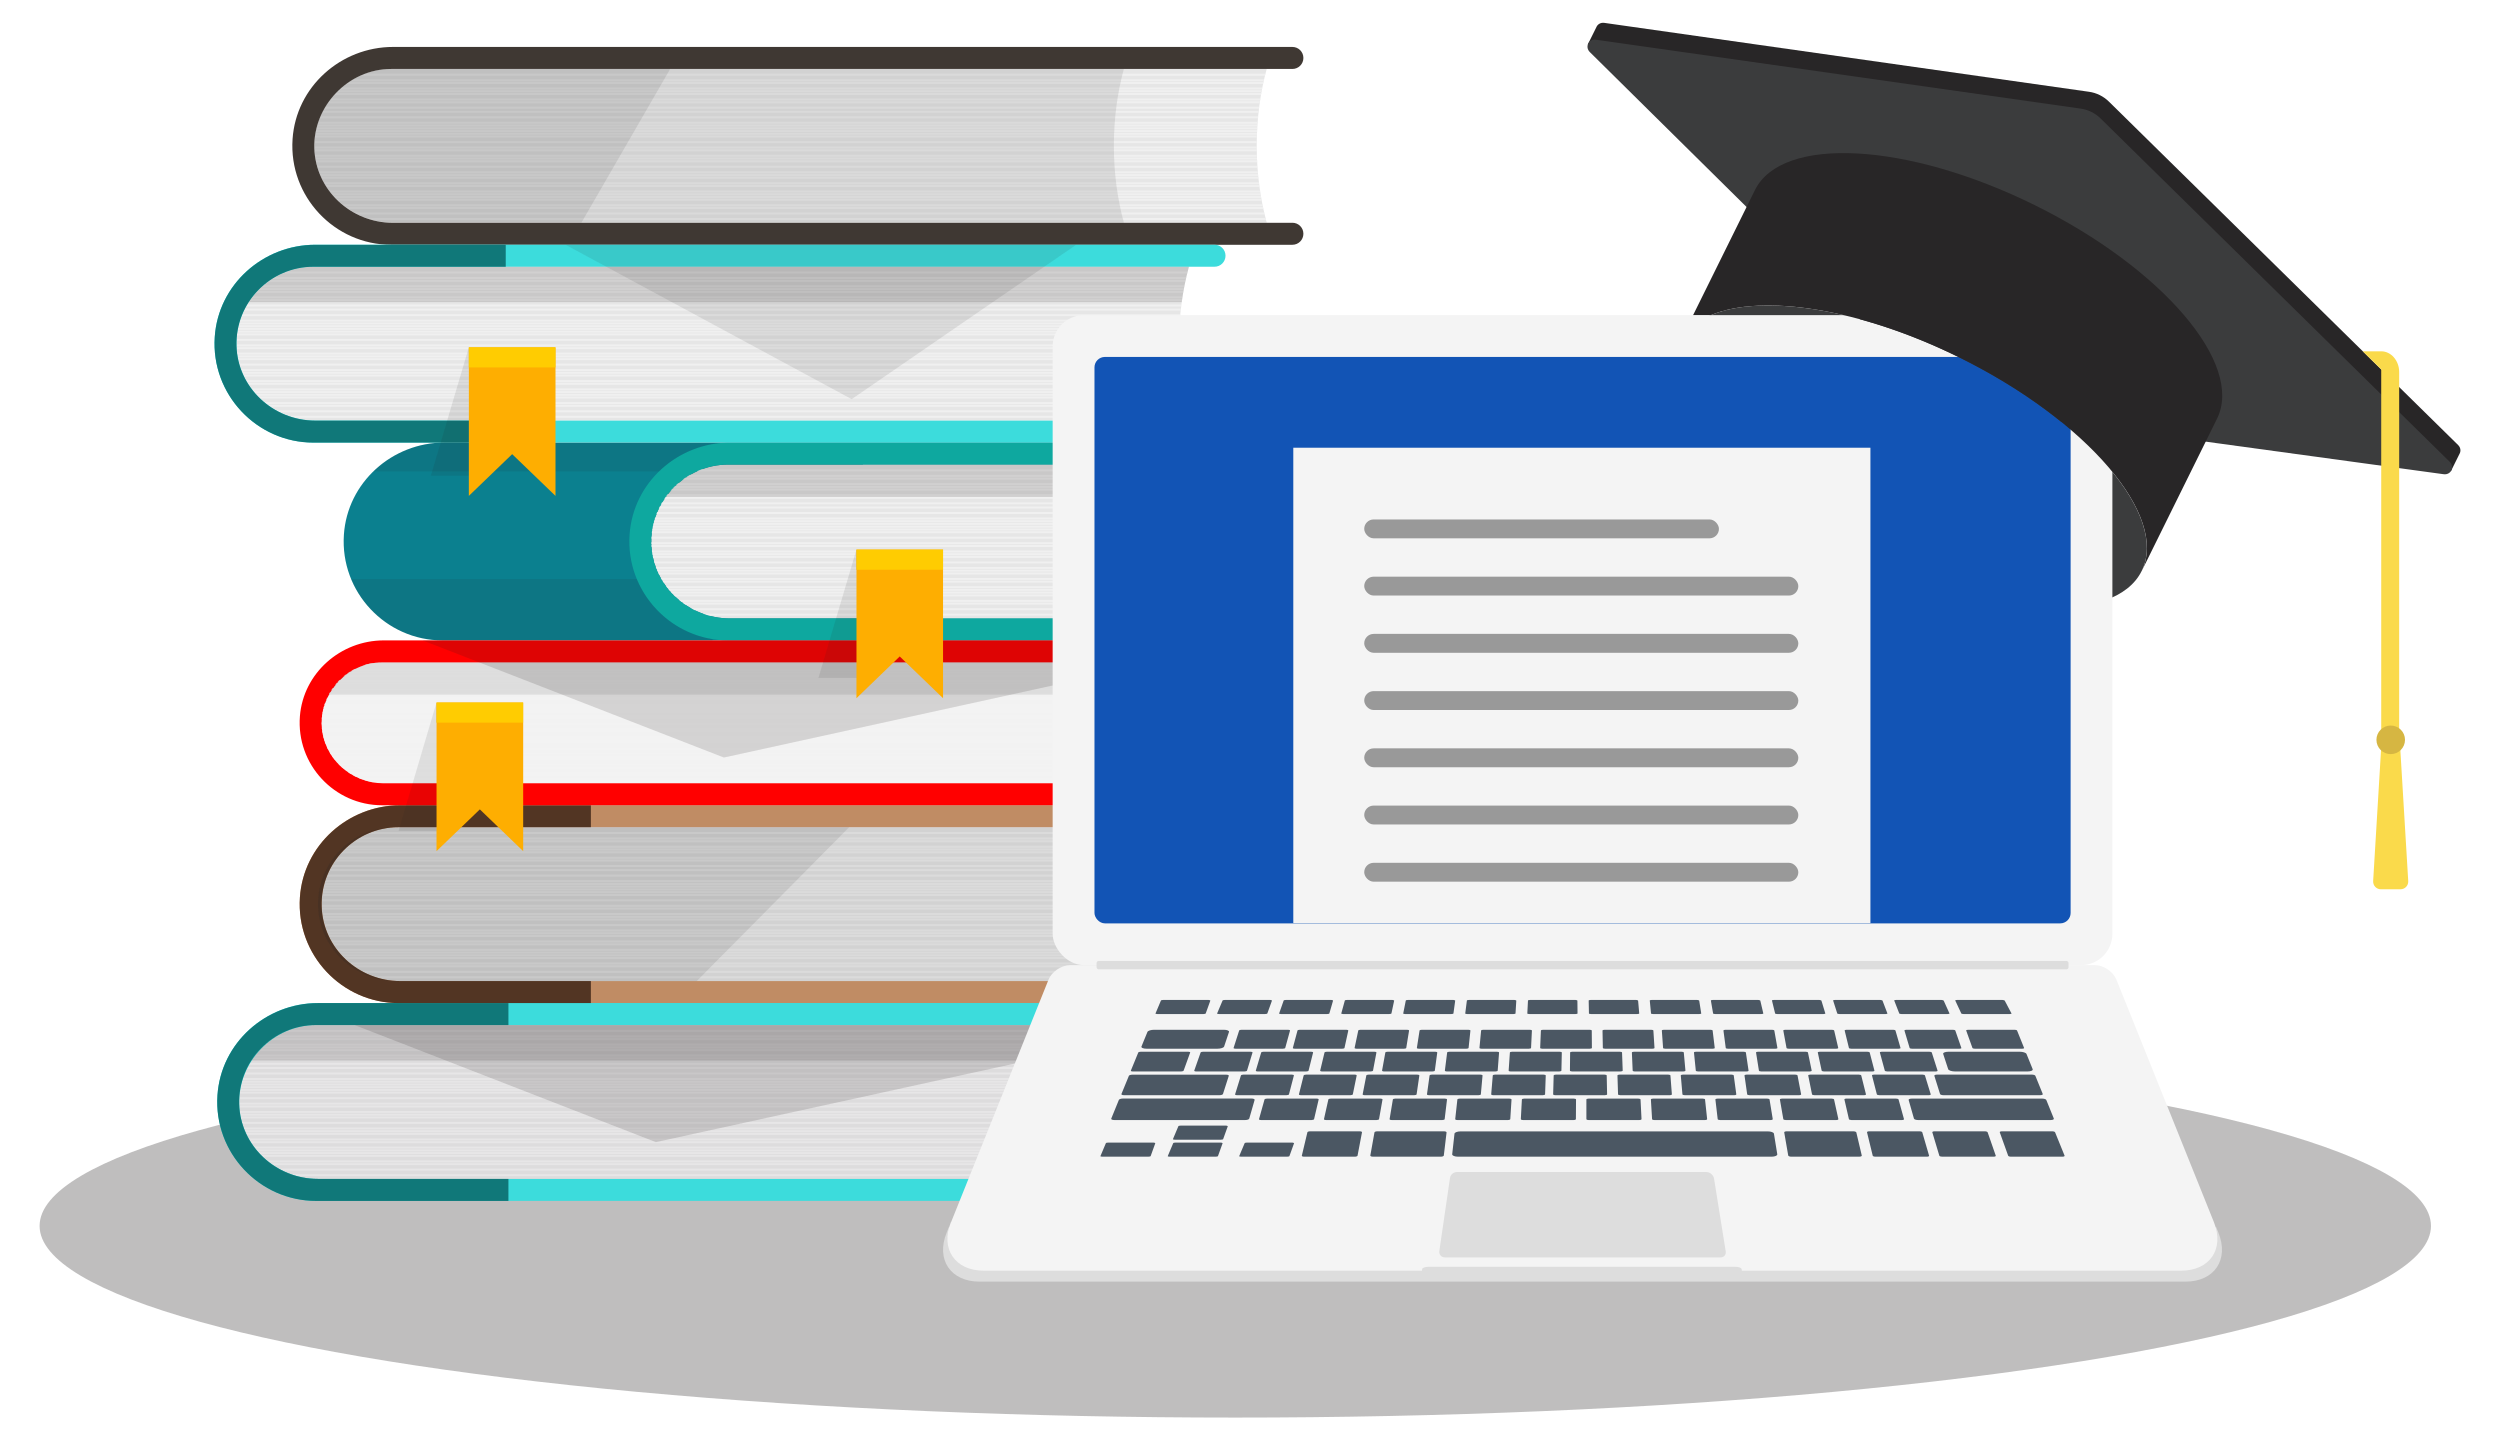 <?xml version="1.0" encoding="UTF-8"?>
<svg xmlns="http://www.w3.org/2000/svg" width="381.37" height="219.73" version="1.1" xmlns:xlink="http://www.w3.org/1999/xlink" viewBox="0 0 381.37 219.73">
  <!-- Generator: Adobe Illustrator 29.2.1, SVG Export Plug-In . SVG Version: 2.1.0 Build 116)  -->
  <defs>
    <style>
      .st0 {
        fill: #0b808f;
      }

      .st1 {
        clip-path: url(#clippath-4);
      }

      .st2 {
        opacity: .05;
      }

      .st3 {
        fill: #feae01;
      }

      .st4 {
        opacity: .15;
      }

      .st4, .st5, .st6, .st7 {
        fill: #231f20;
      }

      .st8 {
        fill: #3b3c3d;
      }

      .st9 {
        fill: #d6b642;
      }

      .st10 {
        opacity: .25;
      }

      .st10, .st11 {
        mix-blend-mode: multiply;
      }

      .st5 {
        opacity: .29;
      }

      .st12 {
        fill: none;
      }

      .st13 {
        fill: red;
      }

      .st14 {
        fill: #4b5763;
      }

      .st15 {
        clip-path: url(#clippath-1);
      }

      .st16, .st11 {
        fill: #f2f2f2;
      }

      .st17 {
        isolation: isolate;
      }

      .st18 {
        clip-path: url(#clippath-5);
      }

      .st19 {
        fill: #282627;
      }

      .st11 {
        opacity: .75;
      }

      .st20 {
        clip-path: url(#clippath-3);
      }

      .st21 {
        fill: #523523;
      }

      .st22 {
        fill: #ddd;
      }

      .st23 {
        fill: #999;
      }

      .st24 {
        fill: #f4f4f4;
      }

      .st25 {
        fill: #3cdcdc;
      }

      .st26, .st7 {
        opacity: .1;
      }

      .st27 {
        clip-path: url(#clippath-2);
      }

      .st28 {
        fill: #1254b5;
      }

      .st29 {
        fill: #ffcc01;
      }

      .st30 {
        fill: #fada4b;
      }

      .st31 {
        fill: #3f3833;
      }

      .st32 {
        clip-path: url(#clippath);
      }

      .st33 {
        fill: #d1986c;
      }

      .st34 {
        fill: #107879;
      }

      .st35 {
        fill: #0ea89f;
      }

      .st36 {
        fill: #e6e6e6;
      }
    </style>
    <clipPath id="clippath">
      <path class="st12" d="M181.78,156.37H48.23c-6.58,0-11.92,5.45-11.73,12.07.18,6.39,5.6,11.4,12,11.4h133.29c-.98-3.59-1.53-7.56-1.53-11.74s.55-8.15,1.53-11.74Z"/>
    </clipPath>
    <clipPath id="clippath-1">
      <path class="st12" d="M194.36,126.19H60.8c-6.58,0-11.92,5.45-11.73,12.07.18,6.39,5.6,11.4,12,11.4h133.29c-.98-3.59-1.53-7.56-1.53-11.74s.55-8.15,1.53-11.74Z"/>
    </clipPath>
    <clipPath id="clippath-2">
      <path class="st12" d="M202.32,70.87h-91.23c-6.58,0-11.92,5.45-11.73,12.07.18,6.39,5.6,11.4,12,11.4h90.96c-.98-3.59-1.53-7.56-1.53-11.74s.55-8.15,1.53-11.74Z"/>
    </clipPath>
    <clipPath id="clippath-3">
      <path class="st12" d="M187.47,101.04H58.28c-5.2,0-9.4,4.32-9.21,9.56.18,5,4.46,8.88,9.46,8.88h128.94c-.6-2.9-.93-5.99-.93-9.22s.33-6.32.93-9.22Z"/>
    </clipPath>
    <clipPath id="clippath-4">
      <path class="st12" d="M193.24,10.51H59.68c-6.58,0-11.92,5.45-11.73,12.07.18,6.39,5.6,11.4,12,11.4h133.29c-.98-3.59-1.53-7.56-1.53-11.74s.55-8.15,1.53-11.74Z"/>
    </clipPath>
    <clipPath id="clippath-5">
      <path class="st12" d="M181.36,40.69H47.81c-6.58,0-11.92,5.45-11.73,12.07.18,6.39,5.6,11.4,12,11.4h133.29c-.98-3.59-1.53-7.56-1.53-11.74s.55-8.15,1.53-11.74Z"/>
    </clipPath>
  </defs>
  <g class="st17">
    <g id="laptop">
      <g>
        <ellipse class="st5" cx="188.44" cy="187.01" rx="182.4" ry="29.24"/>
        <g>
          <path class="st36" d="M181.78,156.37H48.23c-6.58,0-11.92,5.45-11.73,12.07.18,6.39,5.6,11.4,12,11.4h133.29c-.98-3.59-1.53-7.56-1.53-11.74s.55-8.15,1.53-11.74Z"/>
          <g class="st32">
            <rect class="st11" x="30.62" y="157.1" width="159.27" height=".31"/>
            <rect class="st11" x="30.62" y="157.94" width="159.27" height=".31"/>
            <rect class="st11" x="30.62" y="158.36" width="159.27" height=".31"/>
            <rect class="st11" x="30.62" y="159.2" width="159.27" height=".31"/>
            <rect class="st11" x="30.62" y="159.62" width="159.27" height=".31"/>
            <rect class="st11" x="30.62" y="160.04" width="159.27" height=".31"/>
            <rect class="st11" x="30.62" y="160.87" width="159.27" height=".31"/>
            <rect class="st11" x="30.62" y="161.29" width="159.27" height=".31"/>
            <rect class="st11" x="30.62" y="162.13" width="159.27" height=".31"/>
            <rect class="st11" x="29.99" y="162.76" width="159.27" height=".31"/>
            <rect class="st11" x="29.99" y="163.6" width="159.27" height=".31"/>
            <rect class="st11" x="29.99" y="164.44" width="159.27" height=".31"/>
            <rect class="st11" x="29.99" y="164.86" width="159.27" height=".31"/>
            <rect class="st11" x="29.99" y="165.28" width="159.27" height=".31"/>
            <rect class="st11" x="29.99" y="165.69" width="159.27" height=".31"/>
            <rect class="st11" x="29.99" y="166.11" width="159.27" height=".31"/>
            <rect class="st11" x="29.99" y="166.53" width="159.27" height=".31"/>
            <rect class="st11" x="29.99" y="167.37" width="159.27" height=".31"/>
            <rect class="st11" x="29.99" y="168.21" width="159.27" height=".31"/>
            <rect class="st11" x="29.99" y="168.63" width="159.27" height=".31"/>
            <rect class="st11" x="29.99" y="169.47" width="159.27" height=".31"/>
            <rect class="st11" x="29.99" y="170.3" width="159.27" height=".31"/>
            <rect class="st11" x="29.99" y="171.14" width="159.27" height=".31"/>
            <rect class="st11" x="29.99" y="171.98" width="159.27" height=".31"/>
            <rect class="st11" x="29.99" y="172.4" width="159.27" height=".31"/>
            <rect class="st11" x="29.99" y="172.82" width="159.27" height=".31"/>
            <rect class="st11" x="29.99" y="173.66" width="159.27" height=".31"/>
            <rect class="st11" x="29.99" y="174.08" width="159.27" height=".31"/>
            <rect class="st11" x="29.99" y="174.91" width="159.27" height=".31"/>
            <rect class="st11" x="29.99" y="175.33" width="159.27" height=".31"/>
            <rect class="st11" x="29.99" y="175.75" width="159.27" height=".31"/>
            <rect class="st11" x="29.99" y="176.17" width="159.27" height=".31"/>
            <rect class="st11" x="29.99" y="177.01" width="159.27" height=".31"/>
            <rect class="st11" x="29.99" y="177.43" width="159.27" height=".31"/>
            <rect class="st11" x="29.99" y="178.27" width="159.27" height=".31"/>
            <rect class="st11" x="29.99" y="179.11" width="159.27" height=".31"/>
            <rect class="st11" x="29.99" y="169.89" width="159.27" height=".31"/>
          </g>
          <path class="st25" d="M185.7,179.84H48.49c-6.4,0-11.82-5-12-11.4s5.15-12.07,11.73-12.07h137.47c.93,0,1.68-.75,1.68-1.68h0c0-.93-.75-1.68-1.68-1.68H48.52c-7.98,0-14.81,6.09-15.34,14.06-.59,8.76,6.41,16.12,15.05,16.12h137.47c.93,0,1.68-.75,1.68-1.68h0c0-.93-.75-1.68-1.68-1.68Z"/>
          <path class="st34" d="M77.56,179.84h-29.07c-6.4,0-11.82-5-12-11.4-.19-6.62,5.15-12.07,11.73-12.07h29.34v-3.35h-29.05c-7.98,0-14.81,6.09-15.34,14.06-.59,8.76,6.41,16.12,15.05,16.12h29.34v-3.35Z"/>
        </g>
        <path class="st4" d="M180.68,161.77c.26-1.87.63-3.68,1.1-5.4H48.23c-4.14,0-7.78,2.15-9.87,5.4h142.33Z"/>
        <g>
          <path class="st36" d="M194.36,126.19H60.8c-6.58,0-11.92,5.45-11.73,12.07.18,6.39,5.6,11.4,12,11.4h133.29c-.98-3.59-1.53-7.56-1.53-11.74s.55-8.15,1.53-11.74Z"/>
          <g class="st15">
            <rect class="st11" x="43.2" y="126.93" width="159.27" height=".31"/>
            <rect class="st11" x="43.2" y="127.76" width="159.27" height=".31"/>
            <rect class="st11" x="43.2" y="128.18" width="159.27" height=".31"/>
            <rect class="st11" x="43.2" y="129.02" width="159.27" height=".31"/>
            <rect class="st11" x="43.2" y="129.44" width="159.27" height=".31"/>
            <rect class="st11" x="43.2" y="129.86" width="159.27" height=".31"/>
            <rect class="st11" x="43.2" y="130.7" width="159.27" height=".31"/>
            <rect class="st11" x="43.2" y="131.12" width="159.27" height=".31"/>
            <rect class="st11" x="43.2" y="131.95" width="159.27" height=".31"/>
            <rect class="st11" x="42.57" y="132.58" width="159.27" height=".31"/>
            <rect class="st11" x="42.57" y="133.42" width="159.27" height=".31"/>
            <rect class="st11" x="42.57" y="134.26" width="159.27" height=".31"/>
            <rect class="st11" x="42.57" y="134.68" width="159.27" height=".31"/>
            <rect class="st11" x="42.57" y="135.1" width="159.27" height=".31"/>
            <rect class="st11" x="42.57" y="135.52" width="159.27" height=".31"/>
            <rect class="st11" x="42.57" y="135.94" width="159.27" height=".31"/>
            <rect class="st11" x="42.57" y="136.36" width="159.27" height=".31"/>
            <rect class="st11" x="42.57" y="137.19" width="159.27" height=".31"/>
            <rect class="st11" x="42.57" y="138.03" width="159.27" height=".31"/>
            <rect class="st11" x="42.57" y="138.45" width="159.27" height=".31"/>
            <rect class="st11" x="42.57" y="139.29" width="159.27" height=".31"/>
            <rect class="st11" x="42.57" y="140.13" width="159.27" height=".31"/>
            <rect class="st11" x="42.57" y="140.97" width="159.27" height=".31"/>
            <rect class="st11" x="42.57" y="141.8" width="159.27" height=".31"/>
            <rect class="st11" x="42.57" y="142.22" width="159.27" height=".31"/>
            <rect class="st11" x="42.57" y="142.64" width="159.27" height=".31"/>
            <rect class="st11" x="42.57" y="143.48" width="159.27" height=".31"/>
            <rect class="st11" x="42.57" y="143.9" width="159.27" height=".31"/>
            <rect class="st11" x="42.57" y="144.74" width="159.27" height=".31"/>
            <rect class="st11" x="42.57" y="145.16" width="159.27" height=".31"/>
            <rect class="st11" x="42.57" y="145.58" width="159.27" height=".31"/>
            <rect class="st11" x="42.57" y="146" width="159.27" height=".31"/>
            <rect class="st11" x="42.57" y="146.83" width="159.27" height=".31"/>
            <rect class="st11" x="42.57" y="147.25" width="159.27" height=".31"/>
            <rect class="st11" x="42.57" y="148.09" width="159.27" height=".31"/>
            <rect class="st11" x="42.57" y="148.93" width="159.27" height=".31"/>
            <rect class="st11" x="42.57" y="139.71" width="159.27" height=".31"/>
          </g>
          <path class="st33" d="M198.27,149.66H61.07c-6.4,0-11.82-5-12-11.4-.19-6.62,5.15-12.07,11.73-12.07h137.47c.93,0,1.68-.75,1.68-1.68h0c0-.93-.75-1.68-1.68-1.68H61.09c-7.98,0-14.81,6.09-15.34,14.06-.59,8.76,6.41,16.12,15.05,16.12h137.47c.93,0,1.68-.75,1.68-1.68h0c0-.93-.75-1.68-1.68-1.68Z"/>
          <path class="st21" d="M90.14,149.66h-29.07c-6.4,0-11.82-5-12-11.4-.19-6.62,5.15-12.07,11.73-12.07h29.34v-3.35h-29.05c-7.98,0-14.81,6.09-15.34,14.06-.59,8.76,6.41,16.12,15.05,16.12h29.34v-3.35Z"/>
        </g>
        <g>
          <path class="st0" d="M204.98,94.34h-73.35v-23.47h73.35c.93,0,1.68-.75,1.68-1.68s-.75-1.68-1.68-1.68H67.8c-7.98,0-14.81,6.09-15.34,14.06-.59,8.76,6.41,16.12,15.05,16.12h137.47c.93,0,1.68-.75,1.68-1.68s-.75-1.68-1.68-1.68Z"/>
          <path class="st36" d="M202.32,70.87h-91.23c-6.58,0-11.92,5.45-11.73,12.07.18,6.39,5.6,11.4,12,11.4h90.96c-.98-3.59-1.53-7.56-1.53-11.74s.55-8.15,1.53-11.74Z"/>
          <path class="st35" d="M204.98,94.34h-93.62c-6.4,0-11.82-5-12-11.4s5.15-12.07,11.73-12.07h93.88c.93,0,1.68-.75,1.68-1.68h0c0-.93-.75-1.68-1.68-1.68h-93.59c-7.98,0-14.81,6.09-15.34,14.06-.59,8.76,6.41,16.12,15.05,16.12h93.88c.93,0,1.68-.75,1.68-1.68h0c0-.93-.75-1.68-1.68-1.68Z"/>
          <g class="st27">
            <rect class="st11" x="77.98" y="71.6" width="159.27" height=".31"/>
            <rect class="st11" x="77.98" y="72.44" width="159.27" height=".31"/>
            <rect class="st11" x="77.98" y="72.86" width="159.27" height=".31"/>
            <rect class="st11" x="77.98" y="73.7" width="159.27" height=".31"/>
            <rect class="st11" x="77.98" y="74.12" width="159.27" height=".31"/>
            <rect class="st11" x="77.98" y="74.54" width="159.27" height=".31"/>
            <rect class="st11" x="77.98" y="75.37" width="159.27" height=".31"/>
            <rect class="st11" x="77.98" y="75.79" width="159.27" height=".31"/>
            <rect class="st11" x="77.98" y="76.63" width="159.27" height=".31"/>
            <rect class="st11" x="77.35" y="77.26" width="159.27" height=".31"/>
            <rect class="st11" x="77.35" y="78.1" width="159.27" height=".31"/>
            <rect class="st11" x="77.35" y="78.94" width="159.27" height=".31"/>
            <rect class="st11" x="77.35" y="79.36" width="159.27" height=".31"/>
            <rect class="st11" x="77.35" y="79.77" width="159.27" height=".31"/>
            <rect class="st11" x="77.35" y="80.19" width="159.27" height=".31"/>
            <rect class="st11" x="77.35" y="80.61" width="159.27" height=".31"/>
            <rect class="st11" x="77.35" y="81.03" width="159.27" height=".31"/>
            <rect class="st11" x="77.35" y="81.87" width="159.27" height=".31"/>
            <rect class="st11" x="77.35" y="82.71" width="159.27" height=".31"/>
            <rect class="st11" x="77.35" y="83.13" width="159.27" height=".31"/>
            <rect class="st11" x="77.35" y="83.97" width="159.27" height=".31"/>
            <rect class="st11" x="77.35" y="84.8" width="159.27" height=".31"/>
            <rect class="st11" x="77.35" y="85.64" width="159.27" height=".31"/>
            <rect class="st11" x="77.35" y="86.48" width="159.27" height=".31"/>
            <rect class="st11" x="77.35" y="86.9" width="159.27" height=".31"/>
            <rect class="st11" x="77.35" y="87.32" width="159.27" height=".31"/>
            <rect class="st11" x="77.35" y="88.16" width="159.27" height=".31"/>
            <rect class="st11" x="77.35" y="88.58" width="159.27" height=".31"/>
            <rect class="st11" x="77.35" y="89.41" width="159.27" height=".31"/>
            <rect class="st11" x="77.35" y="89.83" width="159.27" height=".31"/>
            <rect class="st11" x="77.35" y="90.25" width="159.27" height=".31"/>
            <rect class="st11" x="77.35" y="90.67" width="159.27" height=".31"/>
            <rect class="st11" x="77.35" y="91.51" width="159.27" height=".31"/>
            <rect class="st11" x="77.35" y="91.93" width="159.27" height=".31"/>
            <rect class="st11" x="77.35" y="92.77" width="159.27" height=".31"/>
            <rect class="st11" x="77.35" y="93.61" width="159.27" height=".31"/>
            <rect class="st11" x="77.35" y="84.38" width="159.27" height=".31"/>
          </g>
        </g>
        <g>
          <path class="st16" d="M187.47,101.04H58.28c-5.2,0-9.4,4.32-9.21,9.56.18,5,4.46,8.88,9.46,8.88h128.94c-.6-2.9-.93-5.99-.93-9.22s.33-6.32.93-9.22Z"/>
          <path class="st13" d="M191.98,119.49H58.53c-5,0-9.28-3.88-9.46-8.88s4.02-9.56,9.21-9.56h133.7c.93,0,1.68-.75,1.68-1.68h0c0-.93-.75-1.68-1.68-1.68H58.56c-6.6,0-12.28,4.98-12.81,11.56-.58,7.37,5.28,13.59,12.53,13.59h133.7c.93,0,1.68-.75,1.68-1.68h0c0-.93-.75-1.68-1.68-1.68Z"/>
          <g class="st20">
            <rect class="st11" x="46.55" y="101.2" width="159.27" height=".31"/>
            <rect class="st11" x="46.55" y="102.04" width="159.27" height=".31"/>
            <rect class="st11" x="46.55" y="102.46" width="159.27" height=".31"/>
            <rect class="st11" x="46.55" y="102.88" width="159.27" height=".31"/>
            <rect class="st11" x="46.55" y="103.72" width="159.27" height=".31"/>
            <rect class="st11" x="46.55" y="104.14" width="159.27" height=".31"/>
            <rect class="st11" x="46.55" y="104.97" width="159.27" height=".31"/>
            <rect class="st11" x="45.92" y="105.6" width="159.27" height=".31"/>
            <rect class="st11" x="45.92" y="106.44" width="159.27" height=".31"/>
            <rect class="st11" x="45.92" y="107.28" width="159.27" height=".31"/>
            <rect class="st11" x="45.92" y="107.7" width="159.27" height=".31"/>
            <rect class="st11" x="45.92" y="108.12" width="159.27" height=".31"/>
            <rect class="st11" x="45.92" y="108.54" width="159.27" height=".31"/>
            <rect class="st11" x="45.92" y="108.96" width="159.27" height=".31"/>
            <rect class="st11" x="45.92" y="109.37" width="159.27" height=".31"/>
            <rect class="st11" x="45.92" y="110.21" width="159.27" height=".31"/>
            <rect class="st11" x="45.92" y="111.05" width="159.27" height=".31"/>
            <rect class="st11" x="45.92" y="111.47" width="159.27" height=".31"/>
            <rect class="st11" x="45.92" y="112.31" width="159.27" height=".31"/>
            <rect class="st11" x="45.92" y="113.15" width="159.27" height=".31"/>
            <rect class="st11" x="45.92" y="113.99" width="159.27" height=".31"/>
            <rect class="st11" x="45.92" y="114.82" width="159.27" height=".31"/>
            <rect class="st11" x="45.92" y="115.24" width="159.27" height=".31"/>
            <rect class="st11" x="45.92" y="115.66" width="159.27" height=".31"/>
            <rect class="st11" x="45.92" y="116.5" width="159.27" height=".31"/>
            <rect class="st11" x="45.92" y="116.92" width="159.27" height=".31"/>
            <rect class="st11" x="45.92" y="117.76" width="159.27" height=".31"/>
            <rect class="st11" x="45.92" y="118.18" width="159.27" height=".31"/>
            <rect class="st11" x="45.92" y="118.6" width="159.27" height=".31"/>
            <rect class="st11" x="45.92" y="119.01" width="159.27" height=".31"/>
            <rect class="st11" x="45.92" y="112.73" width="159.27" height=".31"/>
          </g>
        </g>
        <g>
          <g>
            <path class="st36" d="M193.24,10.51H59.68c-6.58,0-11.92,5.45-11.73,12.07.18,6.39,5.6,11.4,12,11.4h133.29c-.98-3.59-1.53-7.56-1.53-11.74s.55-8.15,1.53-11.74Z"/>
            <g class="st1">
              <rect class="st11" x="42.08" y="11.25" width="159.27" height=".31"/>
              <rect class="st11" x="42.08" y="12.09" width="159.27" height=".31"/>
              <rect class="st11" x="42.08" y="12.51" width="159.27" height=".31"/>
              <rect class="st11" x="42.08" y="13.34" width="159.27" height=".31"/>
              <rect class="st11" x="42.08" y="13.76" width="159.27" height=".31"/>
              <rect class="st11" x="42.08" y="14.18" width="159.27" height=".31"/>
              <rect class="st11" x="42.08" y="15.02" width="159.27" height=".31"/>
              <rect class="st11" x="42.08" y="15.44" width="159.27" height=".31"/>
              <rect class="st11" x="42.08" y="16.28" width="159.27" height=".31"/>
              <rect class="st11" x="41.45" y="16.91" width="159.27" height=".31"/>
              <rect class="st11" x="41.45" y="17.74" width="159.27" height=".31"/>
              <rect class="st11" x="41.45" y="18.58" width="159.27" height=".31"/>
              <rect class="st11" x="41.45" y="19" width="159.27" height=".31"/>
              <rect class="st11" x="41.45" y="19.42" width="159.27" height=".31"/>
              <rect class="st11" x="41.45" y="19.84" width="159.27" height=".31"/>
              <rect class="st11" x="41.45" y="20.26" width="159.27" height=".31"/>
              <rect class="st11" x="41.45" y="20.68" width="159.27" height=".31"/>
              <rect class="st11" x="41.45" y="21.52" width="159.27" height=".31"/>
              <rect class="st11" x="41.45" y="22.35" width="159.27" height=".31"/>
              <rect class="st11" x="41.45" y="22.77" width="159.27" height=".31"/>
              <rect class="st11" x="41.45" y="23.61" width="159.27" height=".31"/>
              <rect class="st11" x="41.45" y="24.45" width="159.27" height=".31"/>
              <rect class="st11" x="41.45" y="25.29" width="159.27" height=".31"/>
              <rect class="st11" x="41.45" y="26.13" width="159.27" height=".31"/>
              <rect class="st11" x="41.45" y="26.55" width="159.27" height=".31"/>
              <rect class="st11" x="41.45" y="26.96" width="159.27" height=".31"/>
              <rect class="st11" x="41.45" y="27.8" width="159.27" height=".31"/>
              <rect class="st11" x="41.45" y="28.22" width="159.27" height=".31"/>
              <rect class="st11" x="41.45" y="29.06" width="159.27" height=".31"/>
              <rect class="st11" x="41.45" y="29.48" width="159.27" height=".31"/>
              <rect class="st11" x="41.45" y="29.9" width="159.27" height=".31"/>
              <rect class="st11" x="41.45" y="30.32" width="159.27" height=".31"/>
              <rect class="st11" x="41.45" y="31.16" width="159.27" height=".31"/>
              <rect class="st11" x="41.45" y="31.58" width="159.27" height=".31"/>
              <rect class="st11" x="41.45" y="32.41" width="159.27" height=".31"/>
              <rect class="st11" x="41.45" y="33.25" width="159.27" height=".31"/>
              <rect class="st11" x="41.45" y="24.03" width="159.27" height=".31"/>
            </g>
            <g class="st10">
              <path class="st23" d="M171.44,10.51H59.68c-6.58,0-11.92,5.45-11.73,12.07.18,6.39,5.6,11.4,12,11.4h111.5c-.98-3.59-1.53-7.56-1.53-11.74s.55-8.15,1.53-11.74Z"/>
            </g>
            <path class="st31" d="M197.15,33.99H59.95c-6.4,0-11.82-5-12-11.4s5.15-12.07,11.73-12.07h137.47c.93,0,1.68-.75,1.68-1.68h0c0-.93-.75-1.68-1.68-1.68H59.97c-7.98,0-14.81,6.09-15.34,14.06-.59,8.76,6.41,16.12,15.05,16.12h137.47c.93,0,1.68-.75,1.68-1.68h0c0-.93-.75-1.68-1.68-1.68Z"/>
          </g>
          <g class="st26">
            <path class="st6" d="M102.23,10.51h-42.55c-6.58,0-11.92,5.45-11.73,12.07.18,6.39,5.6,11.4,12,11.4h28.74l13.55-23.47Z"/>
          </g>
        </g>
        <polygon class="st4" points="64.46 97.69 110.43 115.56 191.98 97.69 64.46 97.69"/>
        <polygon class="st4" points="54.09 156.37 100.05 174.23 181.61 156.37 54.09 156.37"/>
        <g>
          <g>
            <path class="st36" d="M181.36,40.69H47.81c-6.58,0-11.92,5.45-11.73,12.07.18,6.39,5.6,11.4,12,11.4h133.29c-.98-3.59-1.53-7.56-1.53-11.74s.55-8.15,1.53-11.74Z"/>
            <g class="st18">
              <rect class="st11" x="30.2" y="41.42" width="159.27" height=".31"/>
              <rect class="st11" x="30.2" y="42.26" width="159.27" height=".31"/>
              <rect class="st11" x="30.2" y="42.68" width="159.27" height=".31"/>
              <rect class="st11" x="30.2" y="43.52" width="159.27" height=".31"/>
              <rect class="st11" x="30.2" y="43.94" width="159.27" height=".31"/>
              <rect class="st11" x="30.2" y="44.36" width="159.27" height=".31"/>
              <rect class="st11" x="30.2" y="45.2" width="159.27" height=".31"/>
              <rect class="st11" x="30.2" y="45.62" width="159.27" height=".31"/>
              <rect class="st11" x="30.2" y="46.45" width="159.27" height=".31"/>
              <rect class="st11" x="29.58" y="47.08" width="159.27" height=".31"/>
              <rect class="st11" x="29.58" y="47.92" width="159.27" height=".31"/>
              <rect class="st11" x="29.58" y="48.76" width="159.27" height=".31"/>
              <rect class="st11" x="29.58" y="49.18" width="159.27" height=".31"/>
              <rect class="st11" x="29.58" y="49.6" width="159.27" height=".31"/>
              <rect class="st11" x="29.58" y="50.02" width="159.27" height=".31"/>
              <rect class="st11" x="29.58" y="50.44" width="159.27" height=".31"/>
              <rect class="st11" x="29.58" y="50.85" width="159.27" height=".31"/>
              <rect class="st11" x="29.58" y="51.69" width="159.27" height=".31"/>
              <rect class="st11" x="29.58" y="52.53" width="159.27" height=".31"/>
              <rect class="st11" x="29.58" y="52.95" width="159.27" height=".31"/>
              <rect class="st11" x="29.58" y="53.79" width="159.27" height=".31"/>
              <rect class="st11" x="29.58" y="54.63" width="159.27" height=".31"/>
              <rect class="st11" x="29.58" y="55.47" width="159.27" height=".31"/>
              <rect class="st11" x="29.58" y="56.3" width="159.27" height=".31"/>
              <rect class="st11" x="29.58" y="56.72" width="159.27" height=".31"/>
              <rect class="st11" x="29.58" y="57.14" width="159.27" height=".31"/>
              <rect class="st11" x="29.58" y="57.98" width="159.27" height=".31"/>
              <rect class="st11" x="29.58" y="58.4" width="159.27" height=".31"/>
              <rect class="st11" x="29.58" y="59.24" width="159.27" height=".31"/>
              <rect class="st11" x="29.58" y="59.66" width="159.27" height=".31"/>
              <rect class="st11" x="29.58" y="60.08" width="159.27" height=".31"/>
              <rect class="st11" x="29.58" y="60.49" width="159.27" height=".31"/>
              <rect class="st11" x="29.58" y="61.33" width="159.27" height=".31"/>
              <rect class="st11" x="29.58" y="61.75" width="159.27" height=".31"/>
              <rect class="st11" x="29.58" y="62.59" width="159.27" height=".31"/>
              <rect class="st11" x="29.58" y="63.43" width="159.27" height=".31"/>
              <rect class="st11" x="29.58" y="54.21" width="159.27" height=".31"/>
            </g>
            <path class="st25" d="M185.28,64.16H48.07c-6.4,0-11.82-5-12-11.4-.19-6.62,5.15-12.07,11.73-12.07h137.47c.93,0,1.68-.75,1.68-1.68h0c0-.93-.75-1.68-1.68-1.68H48.1c-7.98,0-14.81,6.09-15.34,14.06-.59,8.76,6.41,16.12,15.05,16.12h137.47c.93,0,1.68-.75,1.68-1.68h0c0-.93-.75-1.68-1.68-1.68Z"/>
            <path class="st34" d="M77.15,64.16h-29.07c-6.4,0-11.82-5-12-11.4-.19-6.62,5.15-12.07,11.73-12.07h29.34v-3.35h-29.05c-7.98,0-14.81,6.09-15.34,14.06-.59,8.76,6.41,16.12,15.05,16.12h29.34v-3.35Z"/>
          </g>
          <path class="st4" d="M180.27,46.09c.26-1.87.63-3.68,1.1-5.4H47.81c-4.14,0-7.78,2.15-9.87,5.4h142.33Z"/>
          <polygon class="st7" points="86.27 37.34 129.92 60.89 164.17 37.34 86.27 37.34"/>
        </g>
        <path class="st7" d="M73.79,67.51h-6c-4.18,0-8.04,1.67-10.84,4.4h43.59c2.81-2.73,6.66-4.4,10.84-4.4h-37.59Z"/>
        <path class="st7" d="M97.15,88.34h-43.59c2.27,5.48,7.68,9.36,13.95,9.36h41.21v-.19c-5.24-.84-9.59-4.4-11.57-9.17Z"/>
        <path class="st4" d="M202.32,70.87h-91.23c-3.93,0-7.42,1.95-9.55,4.92h99.75c.25-1.7.6-3.35,1.03-4.92Z"/>
        <path class="st7" d="M186.74,105.97c.16-1.69.4-3.34.73-4.93H58.28c-3.53,0-6.61,2-8.15,4.93h136.61Z"/>
        <g class="st26">
          <path class="st6" d="M172,126.19H60.24c-6.58,0-11.92,5.45-11.73,12.07.18,6.39,5.6,11.4,12,11.4h111.5c-.98-3.59-1.53-7.56-1.53-11.74s.55-8.15,1.53-11.74Z"/>
        </g>
        <g class="st2">
          <path class="st6" d="M159.99,156.37H48.23c-6.58,0-11.92,5.45-11.73,12.07.18,6.39,5.6,11.4,12,11.4h111.5c-.98-3.59-1.53-7.56-1.53-11.74s.55-8.15,1.53-11.74Z"/>
        </g>
        <g class="st26">
          <path class="st6" d="M129.54,126.19H60.24c-6.58,0-11.92,5.45-11.73,12.07.18,6.39,5.6,11.4,12,11.4h45.78l23.25-23.47Z"/>
        </g>
        <path class="st7" d="M176.9,122.84h-86.76v3.35h86.76c.93,0,1.68-.75,1.68-1.68s-.75-1.68-1.68-1.68Z"/>
        <path class="st7" d="M176.9,149.66h-86.76v3.35h86.76c.93,0,1.68-.75,1.68-1.68s-.75-1.68-1.68-1.68Z"/>
        <g>
          <polygon class="st3" points="79.81 129.84 73.2 123.47 66.59 129.84 66.59 107.17 79.81 107.17 79.81 129.84"/>
          <rect class="st29" x="66.59" y="107.17" width="13.21" height="3.07"/>
        </g>
        <polygon class="st7" points="66.59 107.17 60.8 126.75 66.59 126.75 66.59 107.17"/>
        <g>
          <polygon class="st3" points="84.74 75.65 78.13 69.28 71.52 75.65 71.52 52.98 84.74 52.98 84.74 75.65"/>
          <rect class="st29" x="71.52" y="52.98" width="13.21" height="3.07"/>
        </g>
        <polygon class="st7" points="71.52 52.98 65.73 72.56 71.52 72.56 71.52 52.98"/>
        <g>
          <polygon class="st3" points="143.86 106.51 137.25 100.14 130.65 106.51 130.65 83.84 143.86 83.84 143.86 106.51"/>
          <rect class="st29" x="130.65" y="83.84" width="13.21" height="3.07"/>
        </g>
        <polygon class="st7" points="130.65 83.84 124.85 103.42 130.65 103.42 130.65 83.84"/>
        <path class="st8" d="M256.21,52.24c-4.13,8.35,8.31,22.92,27.77,32.55,19.47,9.63,38.6,10.66,42.73,2.31,4.13-8.35-8.31-22.92-27.78-32.55-19.47-9.63-38.6-10.66-42.72-2.31Z"/>
        <g>
          <path class="st22" d="M144.73,187.23h193.36c.21.52.33.83.33.83,1.65,4.1-.62,7.45-5.03,7.45h-183.96c-4.42,0-6.68-3.35-5.03-7.45l.33-.83Z"/>
          <path class="st24" d="M145.08,186.45l14.87-37c.49-1.22,1.97-2.22,3.28-2.22h156.35c1.32,0,2.79,1,3.28,2.22l9.84,24.48s5.03,12.51,5.03,12.51c1.63,4.07-.61,7.4-5,7.4h-67.01s-.04-.24-.04-.24c-.03-.2-.46-.35-.95-.35h-46.85c-.49,0-.91.16-.93.35l-.03.24h-66.86c-4.38,0-6.63-3.33-5-7.4Z"/>
          <rect class="st24" x="160.58" y="48.07" width="161.66" height="99.16" rx="4.78" ry="4.78"/>
          <rect class="st28" x="166.96" y="54.45" width="148.91" height="86.41" rx="1.59" ry="1.59"/>
          <path class="st22" d="M220.38,191.81h42.13c.47,0,.82-.42.75-.88l-1.78-11.1c-.1-.6-.61-1.04-1.22-1.04h-38c-.54,0-.99.39-1.07.93l-1.63,11.16c-.06.49.32.93.82.93Z"/>
          <path class="st14" d="M301.25,159.98h7.24c.18,0,.3-.05.28-.12l-1.07-2.65c-.03-.07-.19-.12-.37-.12h-7.11c-.18,0-.3.05-.28.12l.95,2.65c.02.07.19.12.37.12Z"/>
          <path class="st14" d="M287.89,163.45h7.39c.18,0,.32-.06.29-.13l-.88-2.76c-.02-.07-.19-.12-.37-.12h-7.26c-.18,0-.31.05-.29.12l.75,2.76c.02.07.18.13.37.13Z"/>
          <path class="st14" d="M286.68,167.07h7.55c.19,0,.32-.06.3-.13l-.88-2.88c-.02-.07-.19-.13-.37-.13h-7.41c-.18,0-.32.06-.3.13l.74,2.88c.02.07.19.13.37.13Z"/>
          <path class="st14" d="M282.43,170.86h7.71c.19,0,.33-.06.31-.14l-.83-3c-.02-.07-.19-.13-.38-.13h-7.57c-.19,0-.33.06-.31.13l.69,3c.02.08.19.14.38.14Z"/>
          <path class="st14" d="M306.77,176.45h7.86c.21,0,.35-.07.32-.15l-1.45-3.57c-.03-.08-.23-.15-.43-.15h-7.69c-.2,0-.35.07-.32.15l1.28,3.57c.03.09.22.15.43.15Z"/>
          <path class="st14" d="M296.27,176.45h7.86c.21,0,.35-.07.32-.15l-1.24-3.57c-.03-.08-.22-.15-.42-.15h-7.69c-.2,0-.35.07-.33.15l1.07,3.57c.03.09.22.15.42.15Z"/>
          <path class="st14" d="M286.09,176.45h7.86c.21,0,.36-.07.33-.15l-1.04-3.57c-.02-.08-.21-.15-.41-.15h-7.69c-.2,0-.35.07-.33.15l.87,3.57c.02.09.21.15.42.15Z"/>
          <path class="st14" d="M273.25,176.45h10.37c.24,0,.41-.08.39-.18l-.83-3.52c-.02-.09-.23-.17-.46-.17h-10.15c-.23,0-.41.07-.39.17l.61,3.52c.02.1.22.18.46.18Z"/>
          <path class="st14" d="M209.43,176.45h10.37c.24,0,.44-.08.45-.18l.42-3.52c.01-.09-.17-.17-.4-.17h-10.15c-.23,0-.44.07-.45.17l-.63,3.52c-.02.1.16.18.4.18Z"/>
          <path class="st14" d="M198.93,176.45h7.75c.21,0,.39-.07.41-.15l.68-3.57c.02-.08-.14-.15-.34-.15h-7.59c-.2,0-.38.07-.4.15l-.85,3.57c-.02.08.13.15.34.15Z"/>
          <path class="st14" d="M222.4,176.45h47.87c.5,0,.88-.17.85-.37l-.51-3.14c-.03-.2-.46-.35-.95-.35h-46.85c-.49,0-.91.16-.93.35l-.35,3.14c-.02.2.37.37.87.37Z"/>
          <path class="st14" d="M272.41,170.86h7.71c.19,0,.33-.06.32-.14l-.66-3c-.02-.07-.18-.13-.37-.13h-7.57c-.19,0-.33.06-.32.13l.52,3c.01.08.18.14.37.14Z"/>
          <path class="st14" d="M262.39,170.86h7.71c.19,0,.34-.06.33-.14l-.49-3c-.01-.07-.17-.13-.36-.13h-7.57c-.19,0-.33.06-.33.13l.35,3c0,.08.17.14.36.14Z"/>
          <path class="st14" d="M252.38,170.86h7.71c.19,0,.34-.06.33-.14l-.32-3c0-.07-.17-.13-.36-.13h-7.57c-.19,0-.34.06-.33.13l.18,3c0,.08.16.14.36.14Z"/>
          <path class="st14" d="M242.36,170.86h7.71c.19,0,.34-.06.34-.14l-.15-3c0-.07-.16-.13-.35-.13h-7.57c-.19,0-.34.06-.34.13v3c0,.08.16.14.35.14Z"/>
          <path class="st14" d="M232.34,170.86h7.71c.19,0,.35-.06.35-.14l.02-3c0-.07-.15-.13-.34-.13h-7.57c-.19,0-.34.06-.35.13l-.16,3c0,.08.15.14.34.14Z"/>
          <path class="st14" d="M222.32,170.86h7.71c.19,0,.35-.06.36-.14l.19-3c0-.07-.14-.13-.33-.13h-7.57c-.19,0-.35.06-.36.13l-.33,3c0,.08.14.14.33.14Z"/>
          <path class="st14" d="M212.31,170.86h7.71c.19,0,.36-.06.36-.14l.36-3c0-.07-.14-.13-.33-.13h-7.57c-.19,0-.35.06-.36.13l-.5,3c-.01.08.13.14.32.14Z"/>
          <path class="st14" d="M202.29,170.86h7.71c.19,0,.36-.06.37-.14l.53-3c.01-.07-.13-.13-.32-.13h-7.57c-.19,0-.36.06-.37.13l-.67,3c-.02.08.12.14.32.14Z"/>
          <path class="st14" d="M276.79,167.07h7.55c.19,0,.33-.06.31-.13l-.72-2.88c-.02-.07-.18-.13-.37-.13h-7.41c-.18,0-.32.06-.31.13l.58,2.88c.01.07.18.13.37.13Z"/>
          <path class="st14" d="M266.89,167.07h7.55c.19,0,.33-.06.32-.13l-.55-2.88c-.01-.07-.17-.13-.36-.13h-7.41c-.18,0-.33.06-.32.13l.41,2.88c.01.07.17.13.36.13Z"/>
          <path class="st14" d="M257,167.07h7.55c.19,0,.33-.06.32-.13l-.39-2.88c0-.07-.17-.13-.35-.13h-7.41c-.18,0-.33.06-.32.13l.25,2.88c0,.07.16.13.35.13Z"/>
          <path class="st14" d="M247.16,167.07h7.55c.19,0,.34-.06.33-.13l-.22-2.88c0-.07-.16-.13-.34-.13h-7.41c-.18,0-.33.06-.33.13l.09,2.88c0,.07.16.13.34.13Z"/>
          <path class="st14" d="M237.27,167.07h7.55c.19,0,.34-.06.34-.13l-.06-2.88c0-.07-.15-.13-.34-.13h-7.41c-.18,0-.34.06-.34.13l-.08,2.88c0,.07.15.13.34.13Z"/>
          <path class="st14" d="M227.8,167.07h7.55c.19,0,.34-.06.35-.13l.1-2.88c0-.07-.15-.13-.33-.13h-7.41c-.18,0-.34.06-.34.13l-.24,2.88c0,.07.14.13.33.13Z"/>
          <path class="st14" d="M218,167.07h7.55c.19,0,.35-.06.35-.13l.26-2.88c0-.07-.14-.13-.32-.13h-7.41c-.18,0-.34.06-.35.13l-.4,2.88c-.01.07.13.13.32.13Z"/>
          <path class="st14" d="M208.19,167.07h7.55c.19,0,.35-.06.36-.13l.42-2.88c.01-.07-.13-.13-.32-.13h-7.41c-.19,0-.35.06-.36.13l-.56,2.88c-.01.07.13.13.31.13Z"/>
          <path class="st14" d="M198.45,167.07h7.55c.19,0,.35-.06.37-.13l.59-2.88c.01-.07-.12-.13-.31-.13h-7.41c-.18,0-.35.06-.37.13l-.72,2.88c-.02.07.12.13.31.13Z"/>
          <path class="st14" d="M188.71,167.07h7.55c.19,0,.36-.06.37-.13l.75-2.88c.02-.07-.12-.13-.3-.13h-7.41c-.18,0-.35.06-.37.13l-.89,2.88c-.02.07.11.13.3.13Z"/>
          <path class="st14" d="M192.37,170.86h7.71c.19,0,.36-.06.38-.14l.7-3c.02-.07-.12-.13-.31-.13h-7.57c-.19,0-.36.06-.38.13l-.84,3c-.02.08.12.14.31.14Z"/>
          <path class="st14" d="M171.45,167.07h14.58c.26,0,.49-.08.53-.18l.89-2.78c.03-.1-.15-.17-.4-.17h-14.31c-.25,0-.49.08-.53.17l-1.14,2.78c-.04.1.14.18.39.18Z"/>
          <path class="st14" d="M169.98,170.86h19.98c.3,0,.58-.1.61-.22l.82-2.85c.03-.12-.18-.21-.48-.21h-19.6c-.3,0-.58.09-.63.21l-1.16,2.85c-.05.12.16.22.46.22Z"/>
          <path class="st14" d="M296.49,167.07h14.73c.26,0,.44-.08.4-.18l-1.13-2.78c-.04-.1-.28-.18-.53-.18h-14.47c-.25,0-.44.08-.41.18l.87,2.78c.03.1.27.18.53.18Z"/>
          <path class="st14" d="M292.57,170.86h20.27c.31,0,.51-.1.47-.22l-1.15-2.84c-.05-.12-.33-.21-.63-.21h-19.89c-.3,0-.52.1-.48.21l.81,2.84c.03.12.31.22.62.22Z"/>
          <path class="st14" d="M278.25,163.45h7.39c.18,0,.32-.06.3-.13l-.72-2.76c-.02-.07-.18-.12-.36-.12h-7.26c-.18,0-.32.05-.3.12l.59,2.76c.02.07.18.13.36.13Z"/>
          <path class="st14" d="M268.67,163.45h7.39c.18,0,.32-.06.31-.13l-.57-2.76c-.01-.07-.17-.12-.35-.12h-7.26c-.18,0-.32.05-.31.12l.44,2.76c.01.07.17.13.35.13Z"/>
          <path class="st14" d="M259.04,163.45h7.39c.18,0,.32-.06.31-.13l-.41-2.76c-.01-.07-.16-.12-.35-.12h-7.26c-.18,0-.32.05-.31.12l.28,2.76c0,.07.16.13.35.13Z"/>
          <path class="st14" d="M249.4,163.45h7.39c.18,0,.33-.06.32-.13l-.25-2.76c0-.07-.16-.12-.34-.12h-7.26c-.18,0-.32.05-.32.12l.12,2.76c0,.07.15.13.34.13Z"/>
          <path class="st14" d="M239.82,163.45h7.39c.18,0,.33-.06.33-.13l-.1-2.76c0-.07-.15-.12-.33-.12h-7.26c-.18,0-.33.05-.33.12l-.03,2.76c0,.07.15.13.33.13Z"/>
          <path class="st14" d="M230.46,163.45h7.39c.18,0,.33-.06.34-.13l.06-2.76c0-.07-.14-.12-.32-.12h-7.26c-.18,0-.33.05-.34.12l-.19,2.76c0,.07.14.13.32.13Z"/>
          <path class="st14" d="M220.74,163.45h7.39c.18,0,.34-.06.34-.13l.21-2.76c0-.07-.14-.12-.32-.12h-7.26c-.18,0-.33.05-.34.12l-.35,2.76c0,.07.13.13.32.13Z"/>
          <path class="st14" d="M211.14,163.45h7.39c.18,0,.34-.06.35-.13l.37-2.76c0-.07-.13-.12-.31-.12h-7.26c-.18,0-.34.05-.35.12l-.5,2.76c-.01.07.13.13.31.13Z"/>
          <path class="st14" d="M201.7,163.45h7.39c.18,0,.34-.06.36-.13l.52-2.76c.01-.07-.12-.12-.3-.12h-7.26c-.18,0-.34.05-.36.12l-.66,2.76c-.02.07.12.13.3.13Z"/>
          <path class="st14" d="M191.87,163.45h7.39c.18,0,.35-.06.36-.13l.69-2.76c.02-.07-.12-.12-.3-.12h-7.26c-.18,0-.34.05-.36.12l-.82,2.76c-.02.07.11.13.3.13Z"/>
          <path class="st14" d="M182.47,163.45h7.39c.18,0,.35-.06.37-.13l.84-2.76c.02-.07-.11-.12-.29-.12h-7.26c-.18,0-.35.05-.37.12l-.97,2.76c-.02.07.1.13.29.13Z"/>
          <path class="st14" d="M172.79,163.45h7.39c.18,0,.35-.06.38-.13l1-2.76c.02-.07-.1-.12-.28-.12h-7.26c-.18,0-.35.05-.38.12l-1.13,2.76c-.03.07.1.13.28.13Z"/>
          <path class="st14" d="M291.68,159.98h7.24c.18,0,.31-.05.28-.12l-.92-2.65c-.02-.07-.18-.12-.36-.12h-7.11c-.18,0-.3.05-.29.12l.79,2.65c.02.07.18.12.36.12Z"/>
          <path class="st14" d="M282.39,159.98h7.24c.18,0,.31-.05.29-.12l-.77-2.65c-.02-.07-.18-.12-.35-.12h-7.11c-.18,0-.31.05-.29.12l.65,2.65c.02.07.18.12.36.12Z"/>
          <path class="st14" d="M272.88,159.98h7.24c.18,0,.31-.05.3-.12l-.62-2.65c-.02-.07-.17-.12-.35-.12h-7.11c-.18,0-.31.05-.3.12l.49,2.65c.01.07.17.12.35.12Z"/>
          <path class="st14" d="M263.6,159.98h7.24c.18,0,.32-.05.3-.12l-.47-2.65c-.01-.07-.16-.12-.34-.12h-7.11c-.18,0-.31.05-.31.12l.35,2.65c0,.07.16.12.34.12Z"/>
          <path class="st14" d="M254.03,159.98h7.24c.18,0,.32-.05.31-.12l-.32-2.65c0-.07-.16-.12-.33-.12h-7.11c-.18,0-.32.05-.31.12l.19,2.65c0,.07.15.12.34.12Z"/>
          <path class="st14" d="M244.83,159.98h7.24c.18,0,.32-.05.32-.12l-.17-2.65c0-.07-.15-.12-.33-.12h-7.11c-.18,0-.32.05-.32.12l.05,2.65c0,.07.15.12.33.12Z"/>
          <path class="st14" d="M235.27,159.98h7.24c.18,0,.33-.05.33-.12l-.02-2.65c0-.07-.14-.12-.32-.12h-7.11c-.18,0-.32.05-.33.12l-.11,2.65c0,.07.14.12.32.12Z"/>
          <path class="st14" d="M225.99,159.98h7.24c.18,0,.33-.05.33-.12l.13-2.65c0-.07-.14-.12-.31-.12h-7.11c-.18,0-.33.05-.33.12l-.25,2.65c0,.07.13.12.31.12Z"/>
          <path class="st14" d="M216.45,159.98h7.24c.18,0,.33-.05.34-.12l.28-2.65c0-.07-.13-.12-.31-.12h-7.11c-.18,0-.33.05-.34.12l-.41,2.65c-.01.07.13.12.31.12Z"/>
          <path class="st14" d="M206.93,159.98h7.24c.18,0,.34-.05.35-.12l.43-2.65c.01-.07-.12-.12-.3-.12h-7.11c-.18,0-.33.05-.34.12l-.56,2.65c-.01.07.12.12.3.12Z"/>
          <path class="st14" d="M197.51,159.98h7.24c.18,0,.34-.05.35-.12l.58-2.65c.01-.07-.12-.12-.29-.12h-7.11c-.18,0-.34.05-.35.12l-.71,2.65c-.02.07.11.12.29.12Z"/>
          <path class="st14" d="M188.46,159.98h7.24c.18,0,.34-.05.36-.12l.73-2.65c.02-.07-.11-.12-.29-.12h-7.11c-.18,0-.34.05-.36.12l-.85,2.65c-.02.07.11.12.29.12Z"/>
          <path class="st14" d="M174.89,159.98h10.83c.5,0,.96-.15,1.02-.34l.74-2.22c.06-.18-.29-.33-.78-.33h-10.64c-.49,0-.95.15-1.02.33l-.91,2.22c-.08.19.27.34.77.34Z"/>
          <path class="st14" d="M299.55,154.69h7.03c.18,0,.3-.04.27-.09l-1.04-1.97s-.19-.09-.36-.09h-6.91c-.17,0-.29.04-.27.09l.92,1.97c.02.05.18.09.36.09Z"/>
          <path class="st14" d="M290.08,154.69h7.03c.17,0,.3-.04.28-.09l-.89-1.97s-.18-.09-.35-.09h-6.91c-.17,0-.3.04-.28.09l.77,1.97c.02.05.18.09.35.09Z"/>
          <path class="st14" d="M280.61,154.69h7.03c.17,0,.3-.04.28-.09l-.75-1.97s-.17-.09-.34-.09h-6.91c-.17,0-.3.04-.28.09l.63,1.97c.02.05.17.09.35.09Z"/>
          <path class="st14" d="M271.13,154.69h7.03c.17,0,.3-.04.29-.09l-.6-1.97s-.17-.09-.34-.09h-6.91c-.17,0-.3.04-.29.09l.48,1.97c.01.05.16.09.34.09Z"/>
          <path class="st14" d="M261.66,154.69h7.03c.18,0,.31-.04.3-.09l-.46-1.97s-.16-.09-.33-.09h-6.91c-.17,0-.3.04-.3.09l.34,1.97c0,.05.16.09.33.09Z"/>
          <path class="st14" d="M252.19,154.69h7.03c.18,0,.31-.04.3-.09l-.31-1.97s-.15-.09-.33-.09h-6.91c-.17,0-.31.04-.3.09l.19,1.97c0,.05.15.09.33.09Z"/>
          <path class="st14" d="M242.72,154.69h7.03c.17,0,.31-.04.31-.09l-.17-1.97s-.15-.09-.32-.09h-6.91c-.17,0-.31.04-.31.09l.04,1.97c0,.05.14.09.32.09Z"/>
          <path class="st14" d="M233.3,154.69h7.03c.18,0,.32-.04.32-.09l-.02-1.97s-.14-.09-.31-.09h-6.91c-.17,0-.31.04-.32.09l-.1,1.97c0,.05.14.09.31.09Z"/>
          <path class="st14" d="M223.84,154.69h7.03c.17,0,.32-.04.32-.09l.12-1.97s-.13-.09-.31-.09h-6.91c-.17,0-.32.04-.32.09l-.25,1.97c0,.05.13.09.31.09Z"/>
          <path class="st14" d="M214.36,154.69h7.03c.18,0,.32-.04.33-.09l.27-1.97s-.13-.09-.3-.09h-6.91c-.17,0-.32.04-.33.09l-.39,1.97c-.01.05.12.09.3.09Z"/>
          <path class="st14" d="M204.89,154.69h7.03c.17,0,.33-.04.34-.09l.42-1.97s-.12-.09-.29-.09h-6.91c-.17,0-.32.04-.33.09l-.54,1.97c-.01.05.12.09.29.09Z"/>
          <path class="st14" d="M195.42,154.69h7.03c.18,0,.33-.04.34-.09l.57-1.97s-.11-.09-.29-.09h-6.91c-.17,0-.33.04-.34.09l-.69,1.97c-.02.05.11.09.29.09Z"/>
          <path class="st14" d="M185.95,154.69h7.03c.17,0,.33-.04.35-.09l.71-1.97s-.11-.09-.28-.09h-6.91c-.17,0-.33.04-.35.09l-.83,1.97c-.02.05.1.09.28.09Z"/>
          <path class="st14" d="M179.21,173.86h7.03c.17,0,.33-.04.35-.09l.71-1.97s-.11-.09-.28-.09h-6.91c-.17,0-.33.04-.35.09l-.83,1.97c-.02.05.1.09.28.09Z"/>
          <path class="st14" d="M178.42,176.45h7.03c.17,0,.33-.04.35-.09l.71-1.97s-.11-.09-.28-.09h-6.91c-.17,0-.33.04-.35.09l-.83,1.97c-.02.05.1.09.28.09Z"/>
          <path class="st14" d="M189.32,176.45h7.03c.18,0,.33-.04.35-.09l.71-1.97s-.11-.09-.28-.09h-6.91c-.17,0-.33.04-.35.09l-.83,1.97c-.02.05.1.09.28.09Z"/>
          <path class="st14" d="M168.15,176.45h7.03c.17,0,.33-.04.35-.09l.71-1.97s-.11-.09-.28-.09h-6.91c-.17,0-.33.04-.35.09l-.83,1.97c-.02.05.1.09.28.09Z"/>
          <path class="st14" d="M176.55,154.69h7.03c.17,0,.33-.04.35-.09l.71-1.97s-.11-.09-.28-.09h-6.91c-.17,0-.33.04-.35.09l-.83,1.97c-.02.05.1.09.28.09Z"/>
          <path class="st14" d="M298.25,163.45h11.05c.51,0,.86-.16.78-.35l-.94-2.32c-.08-.19-.54-.34-1.05-.34h-10.86c-.5,0-.86.15-.8.34l.76,2.32c.06.19.53.35,1.04.35Z"/>
          <rect class="st22" x="167.28" y="146.59" width="148.27" height="1.28" rx=".32" ry=".32"/>
        </g>
        <g>
          <g>
            <g>
              <path class="st19" d="M243.55,4.08c.2-.39.63-.67,1.19-.59l73.93,10.51c1.15.16,2.22.69,3.05,1.51l53.25,52.37c.4.39.45.91.25,1.3h0l-1.34,2.7L242.21,6.79l1.34-2.7h0Z"/>
              <path class="st8" d="M243.47,6.06l73.93,10.51c1.15.16,2.22.69,3.05,1.51l53.25,52.37c.8.79.19,2.04-.93,1.89l-58.33-7.98c-4.34-3.52-9.6-6.89-15.5-9.81-5.17-2.56-10.31-4.5-15.16-5.83L242.53,7.95c-.8-.79-.18-2.05.94-1.89Z"/>
            </g>
            <g>
              <path class="st30" d="M363.25,114.13c.04-.7.65-1.26,1.34-1.26h.22c.7,0,1.3.57,1.34,1.26l1.22,20.27c.04.69-.49,1.26-1.19,1.26h-2.97c-.7,0-1.23-.57-1.19-1.26l1.22-20.27Z"/>
              <path class="st30" d="M363.25,53.59c1.5,0,2.74,1.42,2.74,3.16v57.12h-2.74v-57.51s-2.82-2.77-2.82-2.77h2.82Z"/>
              <circle class="st9" cx="364.7" cy="112.86" r="2.18"/>
            </g>
          </g>
          <path class="st19" d="M258.28,48.07l9.43-19.07c4.13-8.35,23.26-7.32,42.72,2.31,19.47,9.63,31.9,24.2,27.78,32.55l-11.49,23.24c4.13-8.35-8.31-22.92-27.78-32.55-15.15-7.49-30.08-9.77-37.92-6.49h-2.74Z"/>
        </g>
        <rect class="st24" x="197.29" y="68.3" width="88.04" height="72.52"/>
        <rect class="st23" x="208.11" y="79.24" width="54.11" height="2.88" rx="1.44" ry="1.44"/>
        <rect class="st23" x="208.11" y="87.97" width="66.22" height="2.88" rx="1.44" ry="1.44"/>
        <rect class="st23" x="208.11" y="96.7" width="66.22" height="2.88" rx="1.44" ry="1.44"/>
        <rect class="st23" x="208.11" y="105.43" width="66.22" height="2.88" rx="1.44" ry="1.44"/>
        <rect class="st23" x="208.11" y="114.16" width="66.22" height="2.88" rx="1.44" ry="1.44"/>
        <rect class="st23" x="208.11" y="122.89" width="66.22" height="2.88" rx="1.44" ry="1.44"/>
        <rect class="st23" x="208.11" y="131.62" width="66.22" height="2.88" rx="1.44" ry="1.44"/>
      </g>
    </g>
  </g>
</svg>